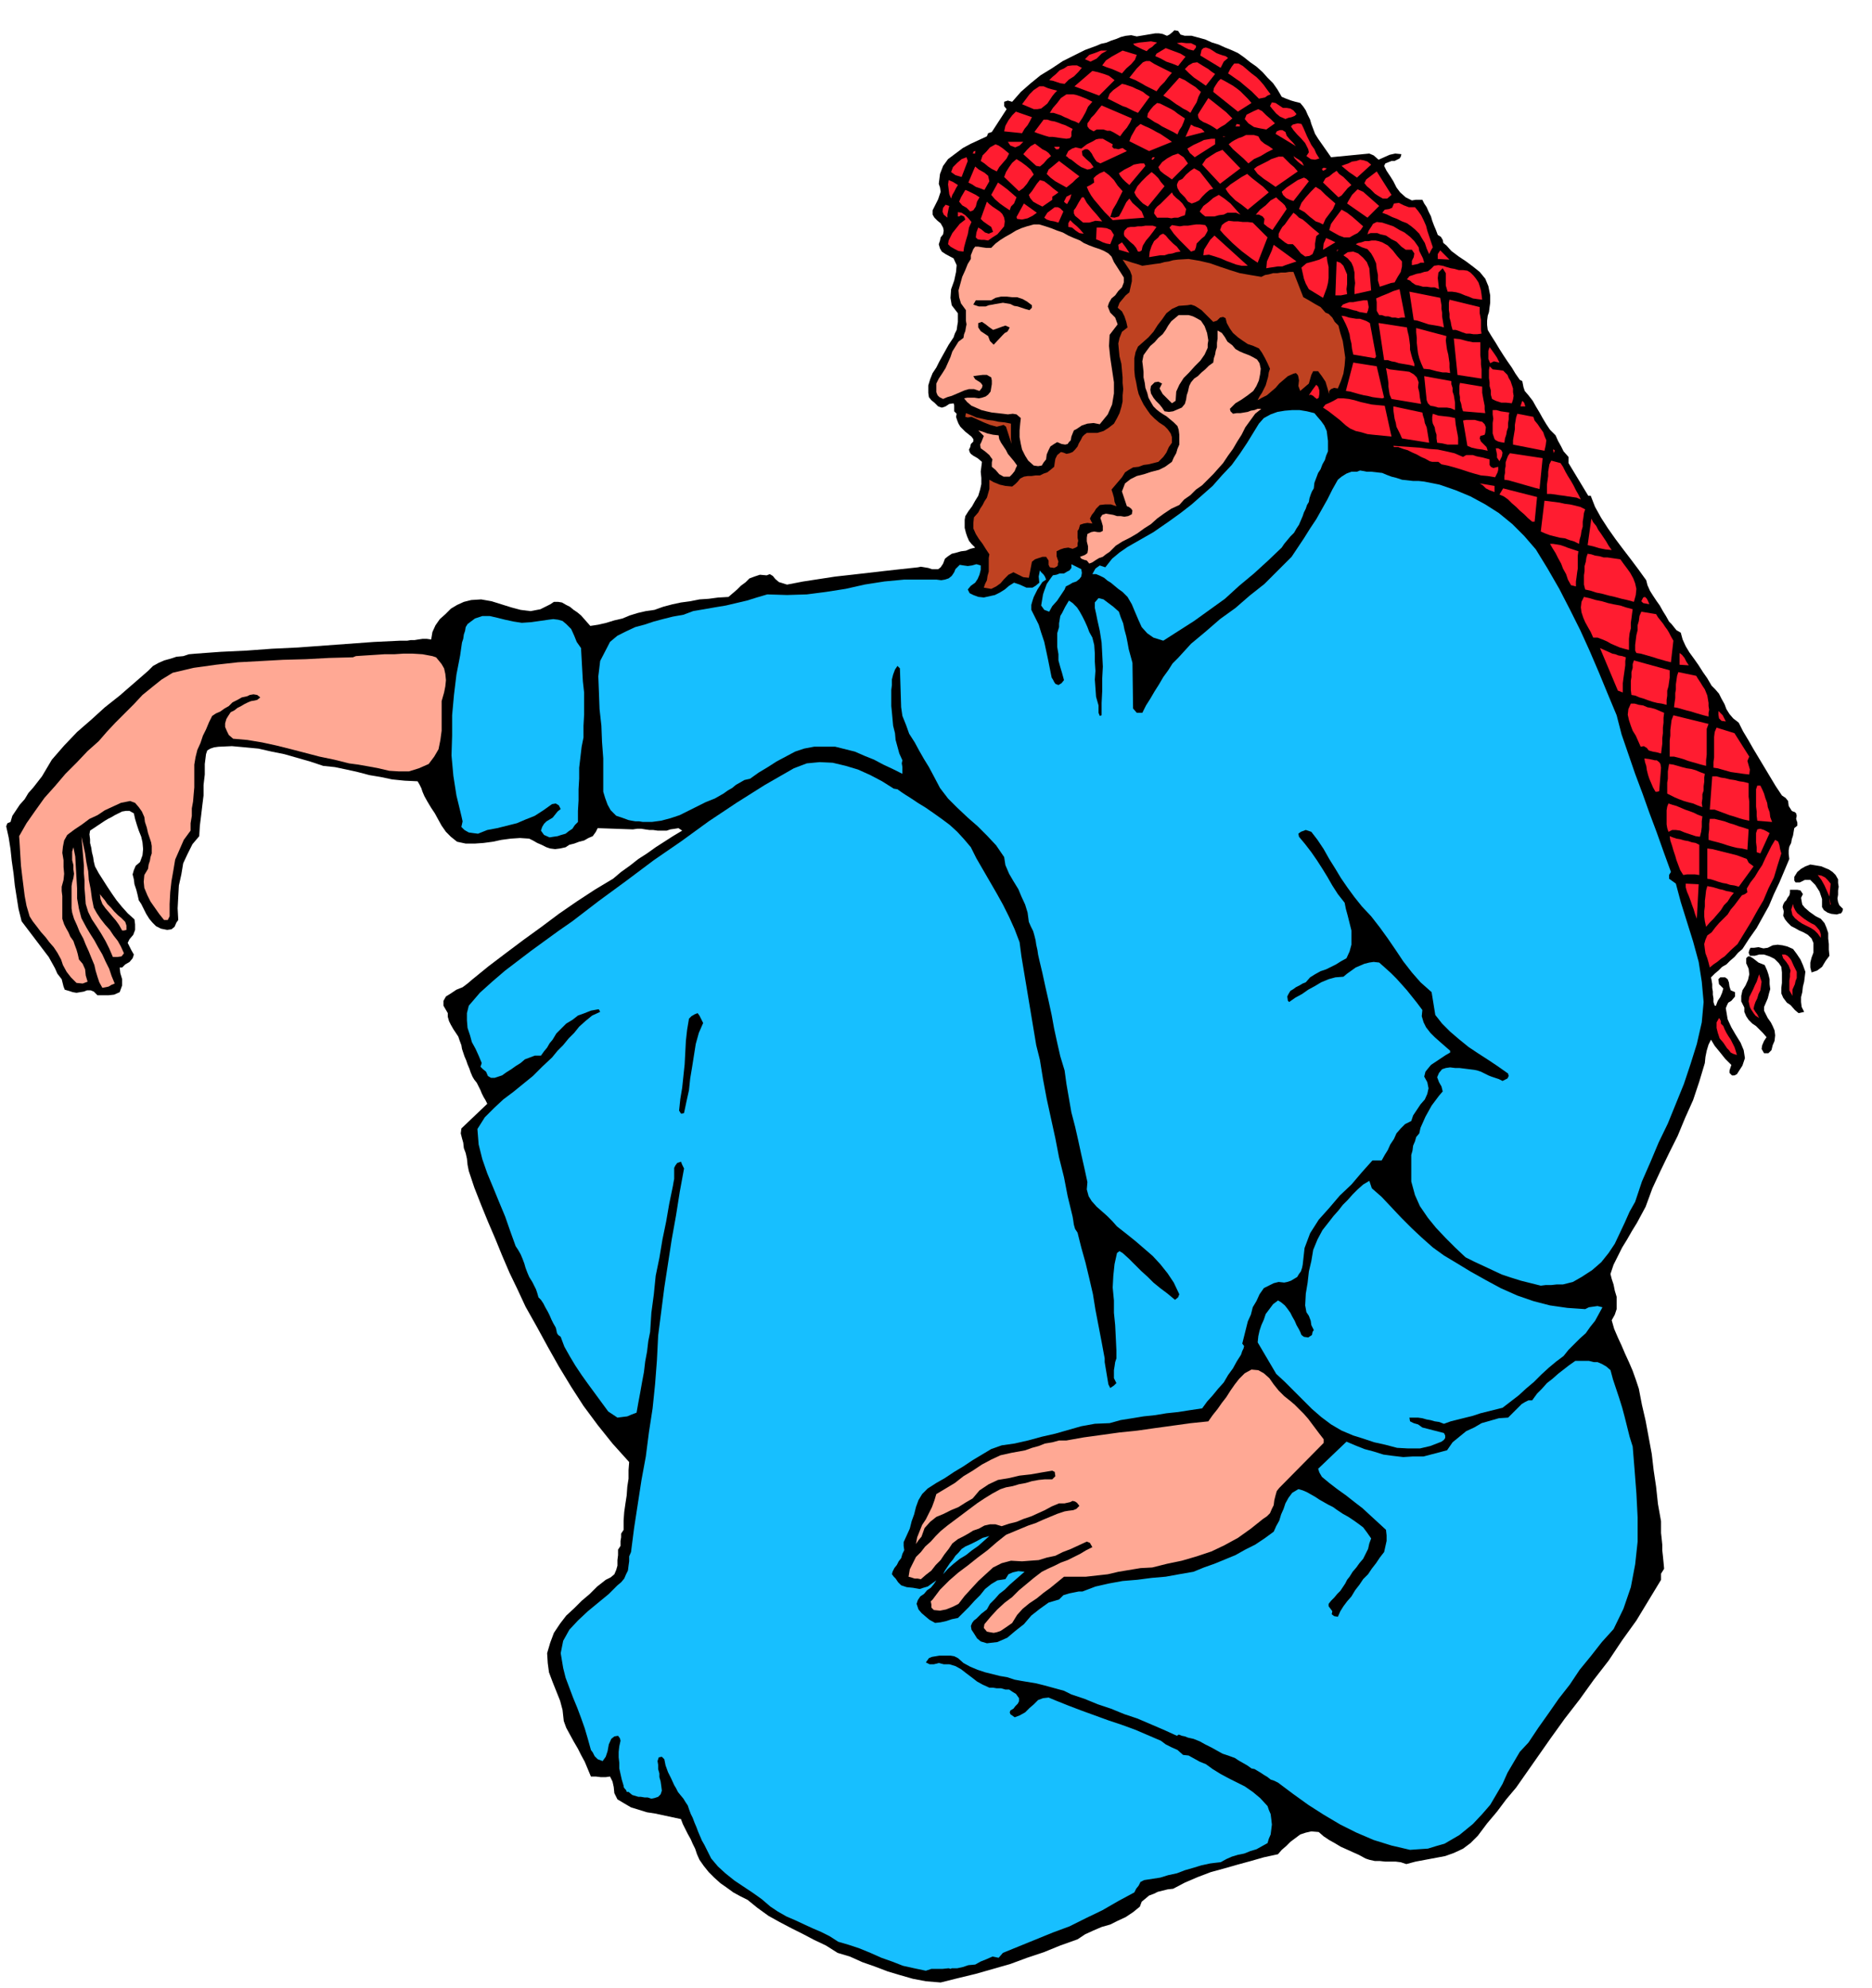 <svg xmlns="http://www.w3.org/2000/svg" width="490.455" height="520.871" fill-rule="evenodd" stroke-linecap="round" preserveAspectRatio="none" viewBox="0 0 3035 3224"><style>.brush1{fill:#000}.pen1{stroke:none}.brush2{fill:#ff1c30}.brush3{fill:#ffa894}.brush4{fill:#bf4221}.brush5{fill:#17bfff}</style><path d="M1921 58h11l11 3 11 3 11 5 10 3 11 5 10 4 11 5 10 7 10 8 10 7 10 9 8 9 9 9 7 10 7 12 7 3 8 3 7 2 8 2 5 6 4 6 3 7 4 8 2 7 3 8 3 8 5 8 21 30 62-6 7 3 8 7 9-4 9-4 9-2 10 1-1 4-2 3-4 2-4 2h-5l-5 2-5 2-2 4 4 8 6 9 5 8 5 10 6 8 9 8 4 2 6 3 6-1h11l3 6 4 6 3 7 4 8 2 7 3 8 3 7 3 8 5 3 3 5 1 5 5 4 8 9 12 9 12 8 12 9 10 8 9 11 5 12 3 15v12l-1 7-1 8-2 6-1 8v7l1 8 6 10 7 11 6 10 7 11 6 9 7 10 6 10 7 10 4 2 1 5 1 5 2 6 6 7 7 9 5 9 6 10 5 9 6 10 6 9 9 9 4 9 5 9 4 8 8 9v10l32 53h4l7 18 10 18 11 17 12 17 12 16 13 17 12 16 13 18 2 8 4 9 5 8 6 9 5 7 5 9 5 8 5 9 4 4 4 5 4 5 7 4 3 11 5 11 6 10 8 11 7 10 7 11 7 10 7 12 6 6 6 7 4 8 5 9 3 8 5 8 6 7 9 7 7 14 9 15 8 14 9 15 9 15 9 15 9 15 10 15 6 4 4 5 1 8 5 8 2 1 3 1 2 2 1 4-1 5 2 6v5l-5 4-1 6-1 6-2 6-1 6-3 6-1 6v6l1 8-8 19-8 19-9 19-8 19-10 18-10 18-12 17-11 17-7 6-6 7-7 6-6 6-7 4-6 6-6 5-6 6 1 5 1 6v6l1 6v5l1 6v6l2 6h2l3-8 4-6 3-7 2-7-7-7-1-8 3-3h8l4 3 2 5 1 7 2 6 7 3v7l-6 7-5 3-2 4-2 5 1 6 2 12 6 13 7 12 8 13 5 12 2 13-4 12-9 14-4 2h-4l-4-4v-4l3-9-10-10-8-10-9-11-6-10-4 8-3 10-2 10-1 10-9 30-10 30-13 29-12 29-14 28-14 29-13 28-11 30-7 13-7 13-8 13-8 14-8 13-7 14-7 14-5 15 2 8 3 9 2 10 3 10v20l-3 9-5 9 4 14 6 14 6 13 6 14 6 13 6 14 5 14 5 15 5 26 6 26 5 27 5 27 3 26 4 27 3 28 5 28v19l1 9 1 10v9l1 9 1 10 1 11-5 8v10l-20 33-20 33-23 32-22 33-24 31-23 32-24 31-23 32-14 20-14 20-14 20-14 20-16 19-15 20-16 19-15 20-12 12-12 9-15 7-14 5-16 3-16 3-16 3-15 4-9-3-8-1h-17l-9-1h-8l-9-2-6-2-11-6-9-4-11-5-9-4-10-6-9-5-9-6-8-7-12-1-9 2-9 3-8 6-8 6-7 7-7 6-6 7-23 5-21 6-22 6-21 6-22 6-21 8-21 9-19 10-9 1-8 2-8 2-6 3-8 3-6 5-6 5-3 8-11 9-12 8-13 6-12 6-14 4-14 6-13 6-12 8-28 10-27 11-27 9-27 10-28 8-28 8-29 7-28 7-24-2-21-4-21-6-20-6-21-8-20-7-20-9-20-6-19-12-19-9-19-10-18-9-19-10-18-10-18-13-16-13-12-6-11-6-11-8-10-7-10-9-9-9-8-10-7-10-4-9-3-9-4-8-3-7-5-9-4-8-4-8-3-8-14-3-14-3-14-3-13-2-13-4-13-4-12-7-10-6-5-10-1-10-2-9-4-8-7 1h-8l-8-1h-8l-5-12-5-12-6-11-5-10-7-12-6-11-6-11-4-11-2-18-4-15-6-15-6-15-6-16-2-15-1-16 5-17 6-16 10-15 10-13 13-12 12-12 13-11 12-12 14-11 8-4 6-5 3-7 2-7v-9l1-8v-9l4-6v-8l1-6v-6l4-6v-15l1-14 2-14 2-13 1-14 2-13v-14l1-13-27-30-24-30-23-31-20-31-20-33-18-32-18-33-18-32-13-28-13-27-12-28-11-27-12-28-11-27-11-28-9-27-2-10-1-10-2-9-3-8-1-9-2-7-2-8 1-8 42-40-3-6-3-5-3-6-2-5-3-6-3-6-4-5-3-5-3-7-2-6-3-7-2-6-3-7-2-6-2-6-1-6-3-8-2-6-4-6-4-6-4-7-3-6-2-7v-6l-7-12v-8l4-7 8-5 9-6 10-4 8-6 7-6 27-22 29-22 28-21 29-21 28-21 29-20 29-19 30-18 13-11 14-10 14-11 14-9 14-10 14-9 14-9 15-9-6-4-6 1-7 1-6 2h-15l-7-1h-6l-7-1-6-1h-7l-7 1-57-2-3 6-5 7-7 3-7 4-8 2-8 3-8 2-6 4-9 2-8 1-8-1-6-2-8-4-7-3-7-4-6-3-15-1-15 1-15 2-14 3-15 2-14 1h-15l-14-3-10-8-8-8-7-10-5-9-6-11-6-9-6-10-5-9-3-7-2-6-3-6-3-5-21-1-20-2-19-4-18-3-19-5-18-4-19-4-19-2-21-7-21-6-21-6-20-4-22-5-21-2-22-2-22 1-7 1-6 2-5 3-2 6-2 16v17l-2 17v17l-2 16-2 17-2 16-1 17-11 13-8 16-7 15-3 18-4 18-1 18-1 19 1 19-3 4-3 7-5 4-7 1-10-2-8-4-6-6-5-6-5-8-4-8-4-8-4-6-2-9-2-8-3-9-1-8-2-8 2-7 3-7 7-6 4-11 1-10-1-11-2-9-4-10-3-9-3-10-2-9-7-4h-6l-6 1-6 3-6 3-5 3-6 3-5 3-24 16-1 6 1 8v6l2 8 1 7 2 8 1 7 2 8 6 11 7 11 7 11 8 12 7 10 9 11 9 10 11 10 1 8v9l-3 8-6 7-3 6 3 6 3 6 4 7-2 6-5 6-7 4-5 5h-4l1 9 3 10v10l-4 11-9 4-9 1h-18l-6-6-5-2h-6l-5 2-6 1-6 1-6-1-6-2-7-2-2-5-2-8-1-4-7-9-4-9-5-9-5-9-44-58-5-20-3-19-3-19-2-19-3-21-2-19-3-19-4-18 2-5 5-2 3-10 6-9 6-9 8-9 6-10 8-9 7-9 7-9 16-27 20-23 21-22 23-20 22-20 24-19 23-20 23-20 8-8 9-5 9-4 11-3 9-3 11-1 9-3 11-1 41-3 42-2 41-3 42-2 41-3 41-3 41-3 42-2h12l6-1h6l6-1 7-1h7l7 1 2-12 5-11 7-10 9-8 9-9 10-6 11-5 12-3 16-1 17 3 16 5 16 5 15 4 16 2 16-3 16-8 6-4h7l6 1 7 4 6 3 6 5 6 4 6 5 15 17 13-2 13-3 13-4 13-3 12-5 13-4 13-3 14-2 14-5 15-4 14-3 15-2 15-3 15-1 15-2 17-1 7-6 7-6 6-6 8-6 6-6 8-3 9-3 11 1 5-2 5 3 4 5 6 5 13 4 26-5 26-4 26-4 27-3 26-3 26-3 27-3 28-3 5-1 6 1 6 1 6 2h10l4-3 4-6 3-8 5-4 6-4 8-2 7-2 8-1 7-3 8-2-6-6-4-5-3-7-2-6-2-8v-13l1-6 5-8 6-8 5-9 5-8 3-10 2-9v-10l-1-10 1-8 1-8-7-6-7-4-4-3-2-3-1-4 2-4 1-5 4-4v-4l-3-4-10-8-8-8-3-5-2-5-2-6 1-5-4-4v-10l-1-3-7 1-6 4-6 2-6-2-6-6-5-4-4-5-1-7v-12l3-10 4-10 6-9 5-10 5-9 5-9 5-9 4-6 4-6 2-6 3-6 1-7 1-6v-14l-10-13-2-12 1-14 5-14 3-14 1-11-5-11-13-7-6-4-3-5-2-7 2-6 1-5 4-5 1-6-1-5-4-7-5-4-5-5-3-5v-7l3-6 3-6 3-6 2-6 2-6-1-7-2-6 2-16 5-13 8-11 12-9 12-9 13-7 13-6 13-6 2-5 6-2 24-37-4-5v-7l6-2 7 2 14-16 16-14 16-13 18-11 18-12 18-9 18-9 19-7 7-3 9-2 7-3 9-3 7-3 8-2 9-1 9 2 6-1 6-1 6-1 6-1 6-1h6l6 1 7 3 4-2 5-4 3-3 6 1 4 6 7 2z" class="pen1 brush1"/><path d="m1876 69-4 3-4 4-5 3-4 4-7-3-6-3-6-3-3-3 10-2 10-1 9-1 10 2zm63 5v3l-4 5-8-2-6-3-7-4-6-3 7-1 8 1h8l8 4zm-17 18-12 15-10-4-9-3-9-5-9-4 2-4 5-3 5-3 5-3 8 3 8 3 8 3 8 5zm69 2-7 6-5 10-33-20 2-9 3-3 4-1 6 2 5 3 6 4 5 2 6 2 4 1 4 3zm-196-12-9 5-8 8-10 5-9-4 7-7 9-3 10-4h10zm48 7-3 8-6 7-8 7-7 8-9-4-7-3-9-3-7-3 6-8 9-6 9-5 9-5 23 7zm57 29-6 7-6 8-7 7-6 8-6-3-6-3-6-3-5-3-11-6-10-4 4-5 4-5 4-5 5-5 5-5 5-2h6l8 5 28 14zm70 2-15 19-10-7-9-6-8-7-7-7 6-6 7-4 7-1 8 5 5 3 5 3 5 4 6 4zm90 33-5 2-4 3-5 1-5 1-6-6-6-6-6-5-6-5-7-6-6-4-7-5-6-4 3-6 3-5 4-5h7l7 4 7 6 7 6 8 6 6 6 6 7 5 7 6 8zm-306-43-6 7-7 7-8 5-7 7-7-1-6-2-6-2-6-1 5-5 6-5 6-6 7-3 6-4 8-1h7l8 4zm53 20-25 25-40-15 29-25 9 2 10 3 8 3 9 7zm140 19-4 8-3 9-5 8-5 9-6-4-6-3-6-4-5-3-11-8-10-6 26-29 9 4 9 6 8 5 9 8zm82 18-22 14-40-32 1-6 3-5 4-6 4-4 6 3 7 4 7 4 7 5 5 4 6 6 6 6 6 7zm-165-10-19 26-7-3-6-3-6-3-6-2-6-3-6-3-6-3-6-3 3-8 6-6 7-5 7-5 5 1 6 2 6 2 6 3 5 2 6 3 5 4 6 4zm-150-10-4 4-4 5-4 6-4 6-5 4-5 4-6 1h-6l-19-8 6-8 6-8 7-7 9-6h7l7 3 7 2 8 2zm57 18-7 8-4 9-5 9-6 9-6-3-6-2-6-3-5-2-6-3-6-2-6-2h-6l5-8 7-8 6-8 9-6h11l5 1 6 2 10 4 10 5zm227 27-6 5-6 5-7 4-6 4-6-4-5-3-6-3-5-2-6-4-2-3-1-5 3-5 14-22 9 7 10 8 10 8 10 10zm-77 0-2 6-3 7-4 6-3 7-7-4-6-3-6-3-6-3-6-4-6-3-6-4-6-4 1-6 4-6 5-6 6-5 5 1 6 3 6 3 6 3 5 3 5 4 6 4 6 4zm159-17h6l6 1 5 3 5 6-3 3-5 2-5 1-5 2-9-4-6-5-6-7-4-5 3-6 6 1 6 4 6 4zm-245 17-3 7-5 8-6 7-5 7-5-3-5-3-6-3h-5l-6-2h-11l-5 3-7-4-3-4v-5l3-4 3-5 5-5 4-5 3-4 5-6 49 21zm232 8-14 10-11-2-9-2-9-6-6-7 3-7 6-3 6-3 7-3 6 3 7 7 7 6 7 7zm-394-10-3 6-4 7-5 6-4 7-29-3 2-9 5-9 6-8 6-6 26 9zm66 19-2 5v7l-2 3-6 1-8-1-7-1-7-1h-6l-7-2-6-2-6-2-5-2 15-20h6l6 2 6 1 6 2 5 2 6 2 6 3 6 3zm161 21-37 15-32-16 3-8 4-7 4-7 7-6 6 3 7 3 6 3 7 4 6 3 6 4 6 4 7 5zm210-29 3 6 3 7 3 7 4 8 3 6 5 7 3 7 5 8-7 2-7-1-7-5 4-6-1-5-3-6-2-4-7-8-6-6-6-7-4-6 3-3 4-1 4-1 6 1zm-100 1v3h-7l2-4 5 1zm-57 12-31 8 9-20 5 3 7 2 5 2 5 5zm148 23-33-20 2-4 5-2h4l5 3 2 6 5 6 5 5 5 6zm-37 5-10 5-10 6-11 5-9 7-8-8-8-7-9-8-7-8 5-4 5-3 6-3 6-2 6-3h13l7 2 4 7 6 5 7 4 7 5zm-81-20v-1h4l-4 1zm-13 12-33 21-8-7-4-7 10-6 11-5 6-3 6-1 6-1h6v9zm-166 0-1 4 3 3h3l4 1 7-2 7 5-43 20-6-3-3-4-3-5-2-4-4-5-3-2h-4l-5 3 1 7 6 6 7 6 5 7-5 3-5 1-5-2-5-2-6-4-5-4-5-4-4-2-3-3-2-1 4-8 6-4 6-2 9 2 9-7 10-5 5-3 5-1h6l7 4 9 5zm-145-4-6 6-7 3-8-3-4-6h25zm-23 19-4 8-6 7-6 7-4 7-8-4-6-4-6-5-6-4 3-9 6-6 6-7 9-5 5 2 6 4 5 4 6 5zm68 4-6 5-6 7-6 5-6-1-21-19 6-7 6-6 7-4 8 6 4 3 6 3 4 3 4 5zm14-15-1 3-1 1h-4l-3-4h9zm293 35-33 25-29-31 6-9 9-6 8-5 10-4 29 30zm-429-28-1 1v3h-4l2-4h3zm344 20-26 26-7-5-6-4-6-5-3-6 6-8 8-6 9-5 9-3 9 6 7 10zm178 13-36 25-10-7-9-6-10-8-6-8 5-4 6-3 6-3 6-3 5-3 6-2 6-2h7l6 6 6 6 6 5 6 7zm10-9-5-3-5-4-5-5-2-4 4 3 5 3 5 4 3 6zm-545-8-10 26-10-3-7-5 3-8 7-7 7-6 8-3 2 6zm303-6-1 2-2 2h-1l-1-1 2-3h3zm-196 28-6 7-5 8-6 7-7 5-24-23 3-8 5-8 5-7 7-6 8 5 8 6 7 6 5 8zm74 3-6 5-5 5-5 4-5 4-9-5-9-5-8-6-6-6 3-7 5-4 6-5 6-5 33 25zm473-19-23 21-7-5-6-4-6-5-6-5 5-2 6-2 6-3 7-1 6-2 6 1 6 2 6 5zm-367 0 1 2-26 31-6-5-5-5-4-5-2-4 9-6 10-5 5-3 5-1 6-1h6l1 2zm-252 27-8 14-8-3-6-2-6-4-6-3 11-26 6 5 9 5 6 5 2 9zm547-21-2 2-4 2-2-3 3-2 5 1zm-184 33-6 2-6 5-6 6-5 6-6 3-6 2-6-3-5-7-8-8-4-7-1-5 1-3 2-4 6-3 6-7 7-6 6-4 9 5 22 28zm224-6-6 5-5 6-5 6-5 3-25-24 4-7 6-3 6-5 6-4 4 5 7 5 6 6 7 7zm-371 10-5 10-5 10-3 5-3 5-2 6-2 6 7 1 7-2 4-7 4-8 4-8 5-6 5 7 9 8 6 6 4 10-51 4-7-7-6-6-6-7-5-6-6-7-5-7-4-7-3-7 6-3 6-4-1-7 4-4 6-4 7-3 8 6 8 8 6 9 8 9zm436 6-7 6h-7l-7-4-6-4-7-7-6-5-4-5 3-6 17-13 24 38zm-368-14-27 33-8-5-5-5-6-7-3-6 5-10 7-8 8-8 8-7 5 4 6 6 4 6 6 7zm169 10-34 28-10-8-10-7-5-5-4-4-4-5-3-5 8-7 9-6 9-6 9-5 8 7 9 7 9 7 9 9zm65-18-25 32-6-2-6-3-5-5-2-5 8-7 9-6 9-6 10-4 4 2 4 4zm-406 18-4 3-3 2-3 2v5l-16 11-8-4-7-4-5-6-2-5 5-6 4-6 4-6 5-6 7 2 8 6 7 6 8 6zm-163-12-3 5-3 6-3 5-2 6-3-7-1-8-1-8 1-7 7 3 8 5zm95 20-2 5-2 5-5 5-2 6-9-6-7-5-8-7-6-7 11-20 7 5 8 6 7 6 8 7zm517 10-4 9-6 8-6 8-4 9-6-3-6-2-5-4-4-3-9-8-9-5 4-10 7-9 8-9 8-8 8 5 8 8 8 7 8 7zm71 4-19 19-33-23 2-4 3-5 3-5 3-3 6-6 9 4 26 23zm-648-14-4 7-2 8-4 6-5 2-6-6-7-4-5-6 3-7 7-12 5 2 6 3 6 3 6 4zm333 29-6 2-5 2h-6l-5 1-6-1h-17l-5-7 1-6 4-5 5-4 19-19 2 4 5 5 5 4 5 5 6 9-2 10zm-191-18-3-2-2-2 4-8 8-4-2 7-5 9zm281 17-7-3h-14l-6 3-8 1-7 2h-15l-5-4-4-4 6-9 8-6 8-7 9-5 9 6 10 8 8 9 8 9zm-254-28 5 9 8 10 8 9 9 11-11-1-10 3h-10l-7-6-6-5-2-4v-5l3-4 5-9 5-8h3zm329 19-23 34-8-5-6-5 1-8-3-4-6-3h-5l7-8 9-7 8-8 9-5 4 4 6 5 4 4 3 6zm-458 28-5 6-6 7-8 5-7 5-6-1h-5l-6-1-3-3 1-8 3-8 5 3 6 5 6 2 7-3-3-8-6-4-7-5-4-4 10-28 4 4 5 4 6 4 6 4 4 4 3 6 1 6-1 8zm666-31 5 6 5 7 4 8 4 9 2 8 3 9 3 9 3 9-3 5-3 6-4-9-3-9-5-8-4-7-7-7-6-5-7-5-8-3-8-4-8-3-8-4-8-3 4-5 7-1 5-2 3-7 8-1 8 4 8 3h10zm-613 9-7 5-8 4-9 2-8-1-1-3 12-22 21 15zm-142-11-1 4-1 5-1 5v5l-6-5-2-5 1-6 4-5 6 2zm185 9-4 9-4 9-7-2-6-1-6-2-4-3 5-8 8-6 4-3h5l4 2 5 5zm486 24-4 6-5 5-6 3-7 4h-9l-8-3-9-5-7-4 3-10 5-7 6-8 6-8 9 5 9 7 8 7 9 8zm-635-7-4 9-2 11-3 10-3 11-1 7-8-1-6-3-7-4-4-4 1-6 3-6 3-6 4-5 8-10 9-7-2-5-5-2-3 2h-2v-7l6 1 6 4 5 5 5 6zm564 19-5 4-1 6-1 6v7l-2 5-2 5-5 3-7 1-7-5-4-5-5-6-4-4h-8l-5-3-5-4-5-4v-6l3-6 3-5 4-4 7-10 7-9 4 3 5 5 6 3 6 5 10 9 11 9zm-382 0-7-1-6-4-6-5-6-1v-6l3-5 5 5 6 5 5 5 6 7zm298 6-16 41-9-6-8-6-8-6-7-6-9-8-7-7-7-7-6-7 3-8 5-4 6-3 8 1h7l8 1h8l8 1 24 24z" class="pen1 brush2"/><path d="m2300 401 1 6 3 6 3 6 2 7h-6l-4 2-5 1-5 1v-7l3-6 1-6-4-6h-10l-7-5-8-8-8-4-9-6-9-2-5-2h-11l-5 2 2-6 4-6 3-5 6-3 9 1 9 3 9 3 10 6 8 4 9 7 7 7 7 10z" class="pen1 brush2"/><path d="m1751 390 6 4 9 4 8 3 9 3 7 3 7 4 5 5 4 9 16 25v8l-3 8-6 6-5 7-6 5-4 7-2 6 4 10 8 8 4 11-13 17-1 18 2 19 3 20 3 20v18l-3 18-7 16-13 16-10-2-10 1-9 3-9 6-4 2-2 5-2 5-1 6-3 3-2 3-4 1-6-1-7-3-5 3-6 4-3 6-3 7-1 8-4 5-3 5-6 1-7-1-9-8-5-8-5-10-2-9-2-11v-11l1-11 1-9-7-6-6-1-8 1-8-1-9-1-9-1-9-2-8-2-9-4-7-3-7-6-5-6 5-1h12l7 1 5-1 6-2 4-3 4-5 1-6 1-6v-6l-1-5-7-4h-7l-8 1-7 1 3 5 8 5 2 2 2 3-1 4-4 5-9-3h-8l-7 2-7 3-7 3-7 3-7 2-7 3-6-3-3-3-2-5v-14l4-8 6-9 5-8 4-9 4-9 3-9 5-8 5-8 8-6 1-6 2-5 1-6 1-5-1-6v-17l-8-11-3-10-1-11 3-11 3-11 5-11 4-10 5-8v-6l2-5 2-5 3-4h5l6 1 7 1h8l7-7 8-6 8-5 9-5 8-5 9-4 9-3 11-3h9l10 3 9 3 10 4 9 3 9 5 9 4 10 4z" class="pen1 brush3"/><path d="m1875 368-5 7-6 8-6 7-5 8-1 3-1 5-3 2h-3l-3-6-4-5-6-5-4-4-5-5-1-4 1-5 5-5 5-1h6l6-1h6l6-1h12l6 2zm79-3 3 4 1 5-2 4-3 5-5 4-4 4-4 4-1 6-2 5-6 2-10-10-9-9-9-10-7-10 4-4 6 1 7 1 6-1h7l6-1 7-1h7l8 1zm-148 16-6 15-6-1-6-2-6-3-5-2 1-19h7l9 1 7 3 5 8zm108 27-7 1-6 2-7 1-6 2h-7l-6 1-6 1-6 1 1-9 3-9 4-8 7-6 2-3 3-2 3-1 4 3 5 6 7 7 6 5 6 8zm109 23h-10l-9-2-8-3-8-3-9-4-9-3-10-3-9 1 1-9 5-8 5-8 7-7 54 49zm142-38-20 12 1-10 4-9 7 3 8 4zm108 31v8l-2 9-5 8-5 9-6 1-6 2-6 2-6 2-3-10v-9l-2-10-1-9-4-9-4-7-6-7-9-3-6-3-4-2 4-2 5-1 6-2h6l5-1h6l5 1 6 2 9 5 8 8 7 9 8 9zm-442-14-17-5-1-8 6-4 6 8 6 9zm271 14-6 2-6 2-6 2-5 2h-7l-6 1-7 1-6 1 1-11 4-9 4-9 3-9 37 27zm68-19-1 1-2 2 1-3h2zm161 15v-8l4-6 15 15-19-1z" class="pen1 brush2"/><path d="m2220 435 3 36-27 6v-9l1-9-1-9v-8l-2-9-3-7-6-7-7-5 7-5 9-1 8 3 8 7 6 7 4 10zm-69-19 1 8 2 9v18l-1 8-2 8-3 8-3 8-23-14-5-9-3-8-2-9-2-9 8-7 11-3 10-3 10-5h2z" class="pen1 brush2"/><path d="m1852 431 7-1 7-1 7-1 8-1 7-2 7-1 7-2 8-1 17-1 18 3 17 4 17 6 15 5 16 5 17 3 18 3 6-3 6-1 7-2h7l6-1h7l6-1h7l16 41 9 5 10 6 9 5 8 9 5 2 6 6 4 7 6 6 3 12 4 13 2 13 2 14-1 13-2 13-4 12-5 12-6-1-5 2-3 3v5l-3-10-3-10-6-9-6-8h-8l-3 6-2 7-2 7-14 12-3-8 1-9-1-6-1-3-3-3-4 1-9 4-7 6-7 6-6 7-7 6-7 6-8 4-7 4 3-6 4-6 3-6 3-6 2-7 2-7 1-7 2-6-4-9-4-8-5-9-5-7-9-4-9-3-9-6-7-5-8-7-5-7-5-9-2-8-4-2-5 1-5 5-6 2-10-10-9-9-6-4-5-3-6-2-6 1-14 1-11 5-9 7-7 10-7 9-7 11-8 9-9 8-8 7-4 9-2 10v19l1 11 2 9 2 11 2 8 4 9 4 8 6 9 5 7 7 7 7 6 9 6 5 5 5 7 2 6v9l-5 7-4 9-5 7-8 8-8 2-8 2-8 1-8 3-9 1-7 4-6 4-5 8-17 20 2 6 2 7 1 7 3 7-9-3h-9l-9 1-6 6-3 5-4 5-3 6 4 8-8-1-6 1-6 2-2 7-2 3v11l1 5-1 4v5l-3 2-5 2-7-2-7 1-6 2-6 3v8l3 9-1 3v3l-2 2-4 2-7-1-2-4v-7l-4-6h-6l-6 2-6 2-5 4-5 26-9-1-8-4-8-4-8 4-7 7-6 7-7 5-8 4-12-2 2-6 3-6 1-7 2-7v-22l1-6-6-9-5-8-6-8-5-8-4-9v-9l1-9 7-8 3-6 4-6 3-6 4-6 2-7 2-7v-15l7 4 10 4 9 2 11 1 5-4 4-4 4-5 6-3 6-1h6l7-1h7l6-3 6-2 5-4 6-5 1-7 1-6 3-6 6-5 4 1 5 2 5-1 5-2 4-4 4-5 2-5 3-5 3-6 3-3 4-3h17l10-3 8-5 9-7 5-9 4-8 3-10 2-9v-10l1-10-1-10v-9l-1-11-1-11-3-12-1-10-1-11 2-9 4-10 9-7-2-9-3-9-4-8-7-6 3-8 5-6 5-6 6-5 2-9 2-9v-9l-3-8-12-18 7 2 9 3 7 2 9 3z" class="pen1 brush4"/><path d="M2184 445v16l-1 8 1 8-10 2h-9l2-55 6 2 5 5 3 7 3 7zm195-6 5 3 5 5 4 5 4 6 2 6 2 7 1 7 1 8-8-1-7-1-7-3-6-2-7-3-7-2-7-1h-7l-3-10v-20l-5-8-7 7-1 9 1 9 1 9-7-3h-6l-7-1h-6l-7-2-5-1-6-4-3-3-5-2 4-5 6-2 6-2 6-1 6-2 6-1 5-4 5-5 7-1 7 1 6 2 7 2 6 1 7 2h7l7 1zm-101 76h-6l-5 1-5-1h-5l-6-2h-5l-6-2h-4l-4-7v-14l-1-6 9-4 10-4 9-4 10-3 9 46zm57-32 1 6 1 6v6l1 6v6l1 6 1 6 1 6-7-2-6-1-6-1-6-1-6-2-6-2-6-2-6-1-7-46 50 10z" class="pen1 brush2"/><path d="M1673 495v4l-4 4-7-2-6-2-6-2-6-1-6-3-6-1-6-1-6 1-6 1-5 1-6 1-5 2h-11l-9-3 4-7h25l7-4 9-2h9l9 1h8l9 3 7 4 8 6z" class="pen1 brush1"/><path d="M2399 498v10l1 5 1 6v16l1 6-7 1h-6l-6-1h-6l-6-2-5-2-6-2h-5l-2-7-1-6-2-7v-6l-1-6v-12l1-5 49 12zm-182-11 1 5 1 6-1 5-2 5-6-1-6-1-5-2-5-1-10-3-10-2 3-4 5-2 6-2h6l5-1 6-1 6-1h6z" class="pen1 brush2"/><path d="m1947 520 6 9 4 11 1 6 1 6-1 6v6l-5 11-7 10-9 9-9 10-9 9-7 11-5 11-1 15-6 4-7-7-8-8-5-9 4-8-6-3-6 1-6 6-1 6 1 6 4 7 4 5 6 6 4 5 4 6 7 1 7-1 7-3 7-3 5-6 2-7 1-7 2-6 2-9 3-6 5-6 6-4 6-6 6-5 6-6 7-5 1-7 2-6 1-6 2-6v-7l1-7v-13l7 4 5 7 4 7 8 6 5 6 7 4 7 3 8 3 6 3 7 4 4 6 2 9-1 9-2 10-4 9-5 8-9 7-10 7-10 6-9 9 1 4 4 4 6-1h6l6-1 6-1 5-2 6-1 5-2h6l-10 8-8 11-8 11-6 12-7 11-7 12-8 11-8 12-8 9-8 9-9 9-9 9-10 7-9 9-10 7-8 9-13 6-12 8-11 8-10 9-11 7-11 8-12 7-12 6-11 7-10 10-6 4-5 4-6 2-5 3-6 4-5 2-4-5-4-1-5-2-2-3 8-3 4-3 1-6v-5l-2-8v-6l1-6 6-3 5-1 6 1h4l4-2v-8l-2-7-2-6 3-5 6-2 6 1 6 1 6 2h6l6 1 6-1 6-3 1-6-2-3-4-3-3-1-8-24 5-13 9-7 10-5 12-3 12-4 12-3 10-5 11-8 3-7 4-7 2-7 3-7v-16l-1-8-2-6-6-6-6-5-6-5-5-3-6-4-5-4-5-5-3-5-5-9-2-8-3-8-1-8-2-9v-9l-1-9-1-8 2-10 5-7 6-8 7-6 6-7 7-6 5-7 4-7 5-7 6-5 6-5h16l7 2 6 3 7 4z" class="pen1 brush3"/><path d="m2221 524 10 54-2 3-35-6-2-9-1-9-2-8-1-7-3-9-3-7-4-8-3-6 6 1 6 2 6 1 6 1h6l6 2 5 2 5 3z" class="pen1 brush2"/><path d="m1610 535 6-2 8-3 6-2 7 3-2 4-2 3-4 2-3 3-15 16-6-6-3-8-6-4-6-4-4-6v-7l6-2 6 4 5 4 7 5z" class="pen1 brush1"/><path d="m2281 531 1 6 2 8 1 7 1 8v7l2 8 2 7 3 8v4l-7-2-6-1-6-1-6-1-6-2-6-1-6-2h-6l-9-60h1l45 7zm64 14-1 7 1 8 1 7 2 8 1 7 1 7v7l1 9-6-1h-6l-5-1-5-1-11-3-10-1-4-9-3-8-2-8-1-8-1-9v-8l-1-9v-7l49 13zm55 10v21l1 8v7l1 8v15l-39-6-6-59 10 1 11 3 5 1 5 1h12zm31 33-9-2-6 3-3-7v-13l2-6 3 4 5 7 4 6 4 8zm-187 57-3 1-9-1-7-1-8-2-6-1-8-2-7-2-7-2-7-1 12-46 38 6 12 51zm200-37 2 5 3 5 2 6 2 6v6l1 6-1 6-2 6-9-1h-8l-9-3-6-3-2-7v-7l-2-7v-6l-1-7v-13l1-6 5 5 9 1 8 1 7 7zm-144 12-1 8 2 8 1 9 2 10-48-8-3-7-1-6-1-7v-6l-1-7-1-6-1-6-1-5 6 2 8 1 8 1 9 1 7 1 7 4 5 5 3 8zm53-2v5l2 6v6l2 6 1 6 1 6v12l-7-3-6-1h-14l-7-2-6-1-4-4-2-5-4-39 44 8zm50 9v10l2 11 1 5 1 5v6l1 6-36-3-2-6-1-6-2-6v-5l-1-6v-12l1-5 36 6zm-265 18-3 2-4-3-2-2-4-2-3 1 6-9 6-8 3 3 2 6v6l-1 6zm107 13 11 50-10-1-10-1-10-1-9-1-10-3-9-2-9-4-7-5-10-9-9-7-9-7-9-6 4-5 7-3 6-3 7-4h9l9 1 9 2 10 3 9 2 9 2 10 1 11 1zm228 1h-8l3-9 3 3 2 6zm-167 10 1 5 2 6 1 6 3 7 1 6 1 6 1 6 1 7-44-7-3-7-3-6-3-6-1-6-2-7-1-7-1-7v-6l47 10zm141 0-1 5v6l-1 6v7l-2 6-1 6-2 6-1 7-6-1-4-1-4-2-2-2-3-9v-17l1-7-1-7v-7h6l7 2 7 1 7 1z" class="pen1 brush2"/><path d="m2131 670 5 6 6 7 5 7 4 9 1 8 1 8v17l-3 7-2 7-4 7-3 8-4 6-3 8-3 8-1 9-3 5-2 5-2 6-1 6-3 5-2 6-3 6-2 6-3 7-3 7-4 6-4 7-6 6-5 6-5 6-4 6-22 21-23 21-24 20-23 21-25 18-25 18-25 16-25 16-16-5-10-7-9-10-5-11-6-14-5-12-7-12-8-8-7-5-6-5-6-5-5-3-6-5-6-3-7-3h-6l5-9 7-5 9 3 11-14 12-10 13-9 14-8 14-8 14-8 13-9 13-9 18-13 18-14 17-15 17-15 15-17 16-17 13-18 12-18 19-31 8-9 11-6 11-4 12-2 12-1h12l12 2 12 3z" class="pen1 brush5"/><path d="M1639 687v24l1 9-9-28-4-3-3 1-4 1-4 1-11-3-10-4-11-5-9-4-6 1-4-1 1-6 8 3 9 4 9 2 9 2 9 1 9 2 10 1 10 2z" class="pen1 brush4"/><path d="m2359 678 1 10 2 11 1 5 1 6v11h-17l-9-2-8-1-1-7v-6l-2-6-1-6-3-6-1-5v-6l1-5 9 3 9 1 9 1 9 2zm127-2 2 6 5 6 4 6 5 7 2 6 3 7-1 8-2 9-51-10v-7l1-6 1-6 1-6v-7l1-6 1-6 2-6 26 5zm-78 26-1 3-3 1-4 1-1 4 2 5 5 5 4 4 2 6-9-2-8-1-9-2-7-3-7-41 5-1h14l7 2 5 1 4 4 2 5-1 9z" class="pen1 brush2"/><path d="m1619 706 1 6 3 6 4 6 4 6 3 6 5 6 5 6 5 7-2 4-2 5-4 5-4 4h-10l-7-4-6-7-6-5v-7l1-5-3-4-2-3-7-6-7-5-1-6 2-4 2-5 2-5-9-9 7 2 8 3 9 2 9 1z" class="pen1 brush3"/><path d="m2372 741 5-3h11l6 2 10 2 11 3v9l2 3 4 2 8-2v5l-1 4-2 4-2 4-12-2-11-1-11-3-10-3-12-4-10-3-11-3-10-2-5-4h-10l-4-1-7-4-7-3-7-4-7-3-8-4-7-2-8-3h-7l-1-2 14 1 14 1 15 1 15 2 14 1 14 3 13 3 14 6zm63-1-4 8-4-6v-5l-1-5-1-5h4l5 3 2 4-1 6zm86-9-1 1-1 3-1-6h1l2 2zm-25 62-8-2-7-2-7-2-7-2-7-2-7-2-7-2-7-1v-6l1-5v-6l1-5v-6l2-6 2-5 3-4 53 8-5 50zm34-42 4 6 4 8 4 7 5 8 4 7 4 8 4 7 4 8-7-3-7-1-7-1-6-1-8-1-6-1-8-1h-6v-15l1-7 1-7v-7l1-6 1-6 3-6 15 4z" class="pen1 brush2"/><path d="m2241 767 7 3 8 3 8 2 9 3 9 1 9 1h9l9 1 25 5 26 9 24 10 24 13 22 14 22 18 19 19 19 22 19 31 19 33 17 33 17 34 15 33 15 35 14 34 15 36 8 31 11 32 11 32 12 32 11 31 12 32 11 31 12 33-3 5v6l11 8 8 30 10 32 10 32 9 33 5 32 3 33-3 33-8 35-10 32-11 33-13 32-13 32-15 31-13 31-14 32-11 33-9 16-8 18-8 17-8 17-10 15-12 15-15 13-17 11-7 4-7 4-8 2-8 2h-10l-9 1h-9l-8 1-16-4-16-4-16-5-15-5-15-7-15-7-15-7-14-7-17-16-15-15-16-17-13-16-13-19-8-18-6-22v-43l2-7 1-8 3-7 2-7 5-6 2-9 4-9 4-9 5-9 5-9 6-8 6-8 6-7-2-8-4-7-3-8 3-7 5-6 6-2 7-1 8 1h7l8 1 8 1 8 1 5 1 6 2 6 3 6 3 5 2 6 2 6 2 6 3 4-2 4-2 2-4-1-4-17-12-15-10-17-11-15-10-16-13-14-12-13-13-11-14-6-37-18-16-14-16-14-18-12-18-13-19-13-18-14-18-15-16-12-15-11-15-11-16-9-15-10-16-9-16-10-15-10-13-9-3-8 3-4 3 1 5 10 12 10 13 9 13 9 14 8 13 8 14 9 14 11 14 2 10 3 11 3 12 3 12v23l-3 11-5 11-9 5-8 5-8 4-8 4-9 3-9 5-8 5-7 8-5 2-5 3-6 3-4 3-5 3-3 5-2 4 1 7 2 2 10-7 11-6 10-7 11-6 10-6 12-5 11-3 13-1 6-5 7-5 7-5 7-3 7-3 8-2 7-1 9 1 9 8 10 9 9 9 9 10 8 9 8 10 8 10 9 12-1 10 3 10 4 8 7 9 7 7 9 8 8 7 8 7v3l-7 4-6 4-6 4-6 4-6 4-5 6-4 5-2 8 5 9 2 10-2 9-4 9-7 8-6 9-6 9-3 9-10 5-7 7-7 8-4 9-6 9-4 9-5 8-5 9h-15l-17 19-17 20-19 18-17 20-17 19-14 22-9 24-3 27-1 5-2 6-3 4-3 5-5 3-5 3-6 2-5 1-9-1-8 2-8 4-8 4-7 10-5 11-6 10-3 12-5 11-3 12-3 12-3 12 3 4-1 4-2 4-2 6-7 11-6 11-8 11-7 12-9 10-9 11-9 10-8 11-20 3-19 3-19 2-18 3-19 2-18 3-19 3-18 5-24 1-22 4-21 6-21 6-22 5-22 6-22 5-21 3-17 6-15 9-15 9-15 10-15 9-15 10-14 8-14 9-9 9-6 10-4 11-3 12-4 11-3 12-5 11-5 11v6l1 7-3 6-2 7-4 5-3 6-4 5-3 6-1 4 3 4 3 3 4 6 5 5 9 3 10 1 11 2 6-2 7-2 7-5 7-5-4 6-5 6-6 4-5 6-6 4-4 6-2 6 3 9 5 6 7 6 6 5 9 5 9-1 9-2 9-3 10-2 9-9 9-9 9-10 9-9 8-10 10-8 10-6 13-2 5-8 7-3 9-2 10 1-8 7-8 7-8 7-8 8-9 7-7 8-8 8-5 9-9 7-8 8-4 3-3 4-2 5 1 6 4 6 5 8 6 5 10 3 17-2 16-7 13-11 14-11 12-14 14-11 14-10 17-5 7-7 10-3 5-1 5-1 5-1h6l21-8 22-5 22-4 24-2 23-3 23-2 22-4 23-4 17-7 17-6 17-7 17-7 16-9 16-8 15-10 15-11 4-9 5-9 3-10 4-9 3-9 5-9 6-8 10-6 7 2 7 3 7 4 7 4 6 4 7 4 7 4 8 4 7 5 9 6 9 5 9 6 7 5 8 6 6 8 7 10-3 8-2 9-4 8-4 8-6 7-5 7-6 7-5 8-4 5-3 6-4 6-4 6-5 5-5 6-5 5-4 5v4l3 4 3 4-1 5 4 3 6 1 4-9 5-8 6-8 7-8 6-10 7-9 6-9 8-8 6-9 7-9 6-9 7-9 2-9 2-9v-9l-1-9-13-12-12-11-13-12-13-10-14-11-14-10-13-10-12-10-4-7-2-6 46-44 14 6 15 6 15 4 16 5 15 2 17 2 16-1h17l38-10 9-13 11-9 11-9 13-6 12-7 14-4 14-4 15-1 9-9 9-9 4-4 5-3 6-3h6l8-11 8-8 8-9 9-7 9-8 9-7 9-7 10-7h22l8 2h6l7 3 7 4 7 6 4 15 5 15 5 15 5 16 4 15 4 16 4 16 5 16 3 37 3 39 2 39v39l-4 37-7 37-12 35-16 33-19 21-18 23-18 22-16 24-18 23-16 23-17 24-16 24-14 15-10 17-10 17-8 18-10 17-10 17-13 15-15 16-11 9-11 9-12 7-12 7-14 4-13 4-15 1-14 1-30-7-29-9-28-12-26-13-27-16-25-16-25-18-24-18-6-3-6-2-5-4-5-3-6-4-5-3-5-3-5-1-7-5-7-4-7-4-6-4-11-4-9-3-9-5-9-5-10-5-9-5-10-4-9-2-5-2-5-1-5-2-3 2-22-10-21-9-21-9-21-7-22-9-21-7-22-9-21-7-12-6-11-3-11-3-11-3-12-3-12-2-12-2-11-2-12-4-12-2-12-3-12-3-12-4-12-5-11-6-9-8-6-3-6-1h-18l-6 1-6 1-5 2-5 7 6 3h7l8-2 8 2h9l10 3 9 5 9 7 8 6 9 7 9 5 11 5h6l6 1h7l7 2h6l6 4 5 3 5 7v5l-2 4-4 4-3 4-5 3-1 3 1 3 7 5 8-3 9-5 7-7 7-6 7-7 8-3 9-1 12 5 20 8 21 8 22 8 22 8 21 7 22 8 21 9 21 9 8 6 10 5 9 4 9 8 9 1 9 5 9 5 10 4 11 8 13 8 13 7 14 7 12 6 13 9 12 10 12 13 2 6 3 7 1 8 1 9-1 8-1 8-3 7-2 7-9 5-9 5-10 3-10 4-10 2-10 3-9 4-9 5-9 1-8 1-14 3-13 4-14 4-13 5-14 3-13 4-13 2-13 2-6 3-3 6-4 5-3 6-26 14-26 15-27 13-26 13-27 10-27 11-27 11-27 11-7 8-10-2-9 4-10 4-9 5-11 1-9 3-9 2h-9l-2 1-3-1-10 1h-18l-9 3-19-4-18-4-18-7-17-6-18-8-17-7-18-6-17-5-14-9-14-7-14-6-13-6-15-7-14-6-14-8-12-8-14-12-14-10-15-10-15-10-15-12-12-11-11-13-7-14-4-8-4-7-3-7-3-7-3-8-3-7-3-8-3-6-3-8-2-6-4-6-3-5-5-6-4-5-3-6-3-5-5-11-5-10-4-11-2-10-4-4-5 1-2 6 1 6v7l2 7v6l2 7 1 7 1 8-2 6-4 4-6 2-5 1-6-2h-5l-6-1h-4l-10-3-6-5h-3l-1-3-2-2-2-3v-2l-3-10-2-9-2-9v-9l-1-9v-9l1-9 2-9-1-4-3-4-6 1-5 4-4 9-2 11-3 9-5 7-8-3-5-5-3-6-3-4-5-18-5-17-6-17-6-16-7-17-6-16-6-16-4-16-4-24 4-20 10-18 14-15 16-15 17-14 17-14 14-14 6-5 5-6 3-7 3-6 1-8 1-7v-8l3-7 5-39 6-39 6-39 7-38 5-39 6-39 4-39 3-39 2-40 5-39 5-39 6-39 6-39 7-39 6-38 7-38-3-6-2-5-6 2-3 4-2 4v18l-1 5-1 6-6 29-5 29-6 29-5 30-6 29-3 30-4 30-2 31-3 15-2 17-3 16-2 17-3 16-3 17-3 16-3 17-8 3-7 3-8 1-8 1-15-10-11-15-11-15-11-15-10-14-10-15-9-15-9-16-6-16-4-3-2-3-1-5-1-4-4-7-3-6-3-7-3-6-4-7-3-6-4-6-4-4-2-7-2-6-3-6-3-6-5-8-3-7-3-8-2-7-3-8-3-7-4-7-4-6-9-25-8-23-10-24-9-22-10-24-8-23-6-24-2-25 12-19 15-15 15-14 16-12 16-13 16-13 15-15 16-15 9-11 9-9 9-11 9-9 8-10 10-9 11-9 13-6-2-4h-2l-11 2-10 4-11 4-9 7-10 6-8 8-8 8-6 10-5 6-4 7-5 6-5 7h-10l-8 3-8 3-7 6-8 5-7 5-8 5-7 5-6 2-6 2h-6l-5-3-3-7-5-4-4-4 2-6-5-12-5-11-6-11-3-11-4-12-1-12v-12l3-12 18-21 20-18 21-18 21-16 21-16 22-16 22-16 23-16 43-33 45-33 44-33 45-31 44-32 45-30 46-29 47-27 21-8 21-2 21 1 21 5 20 6 20 9 19 10 19 12 6 1 7 5 6 4 8 5 12 8 13 8 13 9 14 10 12 9 12 11 11 12 11 13 9 18 11 19 11 19 11 19 10 18 10 20 9 20 8 21 3 23 4 24 4 24 4 24 4 24 4 24 4 24 6 24 5 31 6 32 7 32 7 32 6 31 8 32 6 31 8 33 1 6 1 7 2 7 4 6 6 24 7 25 6 25 6 26 4 25 5 26 5 26 5 27v6l1 6 1 6 1 6 1 6 1 6 1 6 3 6 6-4 4-4-4-8v-13l1-6 1-7 2-6v-13l-1-21-1-20-2-20v-20l-2-21 1-19 2-19 4-18 4-3 5 3 10 9 10 10 10 10 11 10 9 9 11 9 12 9 12 10 5-4 2-5-9-19-10-15-12-15-12-13-15-13-14-12-15-12-14-11-8-9-8-8-9-8-8-7-8-9-5-8-3-11 1-12-5-23-5-22-5-23-5-22-6-23-4-23-4-23-3-22-7-23-5-22-5-23-4-22-5-23-5-22-5-23-5-21-2-9-1-7-2-9-1-7-2-8-2-7-4-8-3-7-2-15-4-13-6-13-5-12-8-13-7-12-6-14-2-13-13-19-14-15-16-16-16-14-17-16-15-15-13-17-10-19-8-15-8-13-8-14-7-13-9-14-5-14-6-15-2-14-2-63-4-4-4 6-3 8-2 8v9l-1 8v26l1 10 1 11 1 11 3 12 1 11 3 11 3 11 5 11-1 5 1 6v11l-16-8-15-7-15-8-15-6-16-7-16-4-16-4h-34l-16 3-15 5-15 8-15 8-14 9-15 9-14 10-9 2-7 4-7 4-6 5-7 4-7 5-7 4-7 4-15 6-14 7-14 7-14 7-15 5-15 4-15 2h-15l-6-1h-6l-6-1-5-1-11-4-9-3-9-9-5-9-4-11-3-10v-54l-2-27-1-26-3-27-1-27-1-26 3-25 16-31 12-10 14-7 15-7 15-4 15-5 15-4 16-4 17-3 16-6 18-3 17-3 18-3 17-4 17-4 16-5 17-5 32 1 32-1 31-4 32-5 31-7 32-5 32-3h52l8 1 6-1 6-2 5-4 4-6 2-5 4-4 3-3 6 1 7 1 7-1 7-2 7 2v7l-2 8-3 7-4 6-7 5-5 6 3 6 6 3 8 3 9 1 9-2 9-2 8-4 8-5 7-6 8-5 9 3 11 5h10l5-3 6-5-1-10 2-10 2 3 4 4 2 3 2 5-6 4-4 6-4 6-3 6-3 6-2 6-2 7v8l6 12 6 12 4 13 5 15 3 14 3 14 3 15 3 15 2 3 2 4 2 3 5 2 5-3 4-5-3-11-3-10-3-11v-10l-2-12v-22l3-10v-6l1-6 1-6 3-5 5-10 6-10 6 4 7 7 4 6 5 9 4 8 4 9 3 8 5 9 3 12 1 14v13l1 15-1 14 1 14 1 14 4 14v12l2 5 3-1v-20l1-20v-20l1-19-1-20-1-19-3-19-4-18-2-10-2-9v-9l6-7 8 2 8 6 8 6 9 8 3 9 4 10 2 10 3 11 2 10 2 11 3 11 3 11 1 74 6 7h9l6-12 7-11 7-12 7-11 7-12 8-11 7-11 9-9 21-23 24-20 23-20 25-18 23-20 24-19 22-22 22-22 10-15 10-15 10-16 10-15 9-16 9-16 8-16 9-16 6-5 8-5 8-3h9l5-2 6 1 5 1h7l18 2z" class="pen1 brush5"/><path d="m2423 798-8-3-6-3-5-5-5-3 24 4v10zm65 48h-4l-7-6-6-6-7-6-6-6-7-6-6-6-7-5-7-3 6-10 55 14-4 40zm82-20-2 6-1 8-1 6v8l-2 7-1 7-2 7-1 7-8-4-7-2-8-3-8-1-8-2-8-2-8-3-7-3 6-50 8 1 8 1 8 1 9 2 8 1 9 2 8 2 8 4zm43 66-10-1-10-2-10-3-9-2 6-43 3 6 5 6 3 6 5 7 4 6 4 6 4 7 5 7zm-54 2-1 7v21l-1 6-1 8-1 7v8l-8-2-5-9-3-9-5-9-3-8-5-9-4-8-5-8-4-7h5l6 1 6 1 6 2 5 2 6 2 6 2 6 2zm68 13 5 7 6 8 5 7 5 9 3 8 2 9-1 10-3 11-11-3-9-2-11-3-9-2-11-3-10-2-9-3-9-2-2-8v-15l1-7v-8l2-7 1-7 2-6 6 1 6 2 7 1 7 2h6l7 1 7 1 7 1z" class="pen1 brush2"/><path d="m1753 923 1 6-1 6-3 4-5 4-6 2-5 3-6 3-2 5-6 9-6 9-8 9-5 9-8-3-5-7 1-6 1-6 1-6 2-6 4-11 7-10 3-4 6-1 5-2h7l5-3 4-2 3-4v-6l16 8z" class="pen1 brush5"/><path d="m2674 980-5-1-5-1-3-3 3-6 3-1 3 3 2 4 2 5zm-27 8-1 7-1 8-1 7v9l-2 8-1 9v18l-8-2-7-2-7-3-7-3-7-4-7-3-8-3h-7l-4-9-4-7-5-9-3-7-3-9-1-8 1-9 4-8 9 2 10 3 10 2 10 3 9 2 11 2 9 3 11 3zm38 8 3 5 4 5 4 5 4 6 3 4 3 5 3 6 4 7-4 35-8-2-7-2-7-2-6-2-7-2-7-2-7-2-7-1-2-4v-9l1-8 1-8 2-8v-8l2-7 1-8 3-7 24 4z" class="pen1 brush2"/><path d="m889 1005 8-1 8 1 7 2 6 5 8 8 5 11 4 10 7 10 1 18 1 18 1 18 2 18v36l-1 18v19l-3 15-2 17-2 17v18l-1 17v18l-1 17v18l-5 5-4 6-6 4-5 4-7 2-6 2-7 1-6 1-9-4-5-7 2-6 3-5 4-4 5-3 5-3 4-5 4-5 5-4-3-6-5-3-6 1-14 10-14 9-15 6-14 6-16 4-16 4-16 3-15 6-8-1-7-1-7-4-5-5 2-9-2-9-8-33-5-32-3-33 1-32v-33l3-33 4-33 6-31 1-7 1-7 1-7 2-6 1-7 2-6 1-6 3-5 12-9 12-4h12l13 3 12 3 14 3 13 2 15-1 28-4z" class="pen1 brush5"/><path d="m2636 1066-1 6v7l-1 7-1 7-1 7-1 8v15l-8-3-29-69 9 4 11 5 5 1 5 2 6 1 6 2zm102 13-15-1v-19l4 3 4 5 3 6 4 6z" class="pen1 brush2"/><path d="m720 1084 2 9 1 10-1 10-2 10-4 14v48l-2 15-3 15-7 12-9 12-16 7-16 5h-16l-16-1-17-4-16-3-17-3-15-2-24-6-24-5-23-6-23-6-24-6-23-5-24-4-23-2-7-6-3-6-3-7v-6l2-7 3-5 4-6 6-3 5-4 6-3 5-3 6-3 5-2 6-1 4-1 5-4-5-4-6-1-6 1-4 2-9 2-7 4-8 4-6 6-7 4-7 5-7 3-6 4-5 10-5 12-5 10-4 12-5 11-3 12-2 12v37l-1 11-1 12-2 11v12l-2 12v12l-11 15-7 16-7 16-3 18-3 17-2 18-1 19v20l-3 6h-6l-8-10-7-10-7-10-5-10-5-12-1-10 1-11 6-10 1-7 2-6 1-6 2-6v-12l-1-6-2-6-3-9-2-9-3-9-1-8-4-9-5-7-6-7-8-3-15 3-13 6-13 6-12 8-13 6-12 9-12 8-12 9-5 9-2 10-1 10 2 12v11l1 11-1 10-3 11v7l1 8v37l3 9 3 6 4 7 3 7 5 7 2 6 3 8 2 7 2 9 6 7 4 9 1 10 3 10-8 3-10-1-9-9-7-9-6-11-3-9-6-11-6-9-7-8-6-8-8-9-6-8-7-9-5-8-5-17-3-16-2-16-2-16-2-17-1-16-1-17-1-15 12-21 14-20 15-21 17-19 17-20 18-18 18-19 18-16 13-15 14-15 15-15 15-15 14-15 16-13 15-12 18-11 34-8 36-5 36-4 37-2 36-2 37-1 37-2 37-1h2l5-2 15-1 16-1 15-1h16l15-1h15l16 1 16 3 6 2 5 6 4 5 4 7z" class="pen1 brush3"/><path d="M2707 1087v12l-1 7-1 7-2 7v8l-1 7v8l-8-2-7-1-8-2-6-2-8-3-7-2-7-3-6-1-1-8v-15l1-6v-8l2-7v-6l2-6 58 16zm43 9 3 5 4 6 3 5 4 6 2 5 2 5 1 6 1 6v5l1 6-1 5v6l-8-2-7-2-7-2-6-2-8-2-7-2-7-2-6-1 1-8 1-7v-8l1-6v-8l1-7 1-7 2-6 29 6zm-52 60-1 8v8l-1 8v9l-1 8v9l-1 8-1 8-7-2-6-1-7-2-3-4-5-3-5 1-4-9-4-9-5-8-3-8-3-9-2-9 1-9 4-9h6l7 2 7 1 7 3 6 1 7 2 7 3 7 3zm100 14-7-1-4-4-1-6v-6l7 7 5 10zm-28 4-3 8v42l-1 9v9l-8-2-7-2-7-2-7-2-8-3-7-2-8-2h-7v-26l1-8v-9l1-8 1-8 3-8 57 14zm66 53-3 7 2 7 2 7-1 8-9-1-7-1-7-1-7-1-7-2-7-2-7-2-7-1v-9l1-8v-33l1-8 3-7 29 9 24 38zm-143 18-3 38-3 1h-3l-4-7-3-7-3-7-2-6-2-8-1-7-2-6-1-6 8 1 9 2h3l4 3 2 3 1 6zm71 10-1 6v7l-1 7v7l-2 6v7l-1 7 1 7-8-3-7-3-8-2-7-2-8-3-7-3-6-3-6-3v-18l1-6v-12l1-6 1-6 7 1 7 2 7 2 8 2 7 1 7 2 7 3 8 3zm71 15v22l1 8v31l-9-2-7-2-9-3-7-2-8-3-8-3-8-3h-8l4-54h7l7 2 7 1 8 2 7 1 8 2 7 1 8 2zm19 4 3 6 3 7 2 7 3 8 1 7 3 8 1 8 3 8-24-2-1-8v-7l-1-8v-28l2-6h5zm-94 50-1 8v9l-1 8-2 8-7-1-6-2-6-2-6-2-7-3-7-1h-6l-6 3-2-6-1-6v-23l1-6 2-5 6 2 7 2 7 3 7 3 6 2 8 3 6 3 8 3zm75 21-2 33-9-2-8-1-8-2-7-2-9-3-7-2-8-2-7-2v-9l1-8v-9l1-8h8l8 2 8 2 8 3 7 2 8 3 7 2 9 3zm34 6-15 33-6-2v-8l-1-8v-15l2-6 5-1 6 2 4 2 5 3zm-114 19v49l-7-1h-13l-6 1-5-8-3-8-3-8-2-7-3-9-2-7-3-9-1-7 5 2 6 2 6 1 7 2 6 1 6 2 6 1 6 3z" class="pen1 brush2"/><path d="m152 1472 5 9 6 9 7 9 8 9 6 9 7 9 5 9 5 11-4 5-7 1h-7l-6-14-6-12-7-12-7-11-8-12-6-12-4-13-1-14-1-12v-12l-1-12v-12l-1-12-1-12-1-12-1-11 3 13 3 14 2 14 3 15 1 14 3 15 2 15 3 15z" class="pen1 brush3"/><path d="m2888 1384-6 19-6 20-9 18-8 19-10 17-10 18-11 18-11 18-11 10-10 10-6 4-6 5-6 4-6 5-2-8-2-7-3-8-1-7-1-8 2-7 3-7 7-5 6-8 6-7 7-7 7-7 5-8 6-7 6-8 6-8 5-2 4-3-1-6 6-10 7-9 6-10 6-9 5-11 5-10 5-10 6-10 5 3 2 6 1 6 2 7z" class="pen1 brush2"/><path d="m140 1504 6 10 7 11 6 11 7 12 5 11 6 12 4 12 5 12-5 2-5 3-5 1-5 1-5-9-3-9-3-10-2-9-5-12-4-10-5-11-4-10-6-11-4-10-5-11-3-10-1-7v-36l1-6 2-7 1-7-1-7v-7l-2-8v-14l2-7 3 15 1 18 1 17 1 17v16l3 17 4 15 8 15z" class="pen1 brush3"/><path d="m2832 1393 3 6 8 6-24 33-7-2-7-1-6-2-6-1-7-2-6-2-6-2-6-1v-49l8 1 8 2 8 2 8 2 8 2 8 2 8 3 8 3z" class="pen1 brush2"/><path d="M2980 1426v6l1 6-1 6v7l-1 6 1 6 2 5 6 6-1 4-2 3-4 1-3 1-9-1-6-2-6-4-3-5v-13l-2-6-2-6-7-11-8-8h-9l-8 4h-7l-2-3v-6l5-8 6-5 7-4 8-3 6 1 6 1 6 1 7 3 5 2 6 4 5 5 4 7z" class="pen1 brush1"/><path d="m2968 1433-2 21-4-9-4-9-5-9-6-8 6 1 6 3 4 4 5 6zm-217 57-3-8-2-7-3-8-2-6-3-8-3-7-2-7v-6l21 1-3 56zm60-42-5 6-5 8-6 6-5 8-6 7-6 7-6 6-6 7-2-9-1-8v-8l1-8v-9l1-8 1-9 2-7 10 2 10 3 5 1 6 2 6 1 6 2z" class="pen1 brush2"/><path d="m2923 1450-3 6 1 6 1 5 4 5 8 7 10 7 8 4 6 7 3 7 3 9v9l1 9v9l1 10-6 8-6 10-8 6-9 3-2-8v-8l2-8 3-8v-16l-3-7-6-6-7-4-7-3-7-4-6-3-6-6-4-5-3-6 1-7-2-7 1-4 2-4 3-3 2-4 3-4 1-4v-5h12l5 1 4 6z" class="pen1 brush1"/><path d="m203 1495 2 6v7l-4 1h-3l-5-9-5-7-6-7-5-6-6-7-5-7-3-8-1-8 3 4 5 6 4 6 6 6 5 6 6 6 6 5 6 6z" class="pen1 brush3"/><path d="M2968 1467h-1l-1-11 1 5 1 6zm-26 33 3 3 5 6 2 6v6l-5-7-5-5-6-4-6-3-8-4-6-4-6-5-4-5-2-9 3-9 1 5 3 6 3 4 6 5 5 4 6 4 5 3 6 3z" class="pen1 brush2"/><path d="m2907 1539 6 8 6 9 4 9 4 11-1 8-1 8-2 8-1 9-2 8v8l1 8 4 8-9 2-6-5-7-8-6-4-6-8-3-7v-9l1-8v-17l-1-9-4-6-7-7-8-4-9-3h-8l-7 2h-8l-2-5 1-4 2-4h6l7-1 8 2 7-1 8-4 8-1 8 1 8 2 9 4z" class="pen1 brush1"/><path d="M2913 1576v10l-2 5-1 5-4 9v10l-5-9v-16l1-6v-5l1-5-3-8-4-6-5-6-2-6h5l4 2 3 3 3 4 4 9 5 10z" class="pen1 brush2"/><path d="m2865 1574 2 6 2 8v8l1 8-2 7-2 8-3 7-3 7v6l3 6 3 6 5 7 3 6 3 7 1 8-1 9-3 7-2 8-5 5h-7l-4-7 1-6 3-7 4-6-6-7-5-5-6-6-6-4-6-6-4-6-3-7v-7l-5-10v-9l2-9 5-8 4-9 2-9-1-9-4-9v-8l3-3h3l5 3 9 7 10 4 4 9z" class="pen1 brush1"/><path d="m2844 1631-1 5 3 5 3 4 3 6-6-4-3-4-4-6-2-4-2-9 1-7 3-6 3-6 3-7 3-6 2-6 2-6 2 6 2 6-1 7-1 7-3 6-2 7-3 6-2 6z" class="pen1 brush2"/><path d="m1140 1659-7 16-5 18-3 19-3 19-3 18-2 19-4 18-4 19-3 1h-2l-3-5 2-19 3-18 2-19 2-19 1-19 1-19 2-18 3-18 4-4 5-3 5-2 3 4 6 12z" class="pen1 brush1"/><path d="m2794 1664 2 5 3 6 3 5 4 6 3 6 3 6 2 6 2 7-6-2-4-2-3-4-3-3-6-9-6-7-3-9-2-8v-9l4-7 1 1 2 4v4l4 4z" class="pen1 brush2"/><path d="m2224 1927 16 14 16 17 16 17 17 17 16 15 18 16 18 13 20 12 23 14 25 14 24 13 27 12 26 9 27 7 28 4 29 2 6-3 7-1 7-1 8 2-6 11-6 11-8 10-7 10-10 9-9 9-9 9-8 10-12 9-12 10-12 11-12 12-13 11-12 11-13 10-13 10-12 3-12 3-12 3-12 4-12 3-12 3-12 3-11 4-8-3-7-1-7-2-6-1-7-2-7-1h-14l1 6 6 3 7 2 7 5 35 9 2 4v4l-2 3-4 3-18 7-17 4h-19l-18-1-19-5-18-4-18-6-16-5-19-8-17-10-16-12-15-13-15-15-14-14-15-15-14-13-30-51 1-10 2-9 3-9 4-9 3-9 6-8 6-8 8-6 5 3 6 5 4 5 5 7 3 6 4 7 3 7 4 7 2 4 2 5 4 3 7 1 3-2 3-2 1-5 2-3-4-8-1-7-3-8-4-6-2-11 1-19 3-18 2-18 4-17 3-18 7-17 8-15 11-14 7-9 8-9 7-9 8-8 8-9 8-8 9-8 10-6 4 12z" class="pen1 brush5"/><path d="m2092 2272 7 6 8 8 7 7 7 8 6 8 6 8 6 8 7 9v6l-72 73-4 5-2 7-2 8-1 8-3 6-3 7-5 5-6 4-20 16-21 15-22 12-21 10-24 8-24 7-24 5-24 6-19 1-18 3-18 3-17 4-18 2-18 2h-35l-11 9-11 9-11 8-11 9-12 8-11 9-9 10-8 13-10 7-9 6-6 2-5 1-6-1-5-1-5-6 1-6 10-12 11-12 12-11 12-9 11-11 12-10 12-10 13-10 10-5 11-5 10-5 11-4 10-5 10-5 10-6 10-5-4-7-5-2-13 6-13 6-13 5-12 6-14 3-13 4-14 1-13 1-18-1-15 4-14 7-12 11-12 11-11 12-11 12-10 13-10 5-10 4-10 2-10-1-4-4v-5l-1-5 3-3 12-16 15-15 15-13 16-12 15-12 16-12 15-13 15-12 12-5 12-5 12-5 12-4 11-5 12-5 12-5 12-4 6-1 8-1 5-2 5-5-4-5-3-2-4-1-4 2-9 2h-9l-12 5-11 6-11 5-11 5-12 4-12 5-12 3-12 4-10-3h-9l-9 2-9 5-9 3-8 5-9 5-8 4-9 7-6 9-7 9-6 9-8 8-7 9-9 7-8 7-5-1h-5l-6-2-4-1 2-12 5-10 5-10 8-8 7-9 9-8 8-9 8-8 11-9 12-9 12-9 12-9 12-9 12-8 13-8 13-7 9-3 11-2 10-3 11-2 10-3 11-2 10-1h12l5-5-1-7-4-2-18 3-17 3-18 2-17 4-18 3-15 7-15 10-11 13-12 7-11 7-12 5-12 6-12 5-10 8-9 10-5 14-5 6-4 6 2-11 4-10 4-10 6-9 5-10 5-10 4-11 3-10 15-9 15-9 14-11 15-9 15-10 15-8 15-7 18-4 11-2 11-2 11-4 11-3 10-4 12-2 11-3h12l28-5 29-4 29-4 29-3 28-4 29-4 29-4 29-3 7-10 8-10 7-10 7-9 7-11 7-10 7-9 9-9 11-6 11 1 9 5 9 8 7 10 8 10 9 9 10 8z" class="pen1 brush3"/><path d="m1604 2491-9 8-9 8-10 7-10 8-10 6-10 8-9 8-8 9 3-6 4-6 4-6 5-6 4-6 5-5 5-6 6-4 9-4 10-5 9-5 11-3z" class="pen1 brush5"/></svg>
